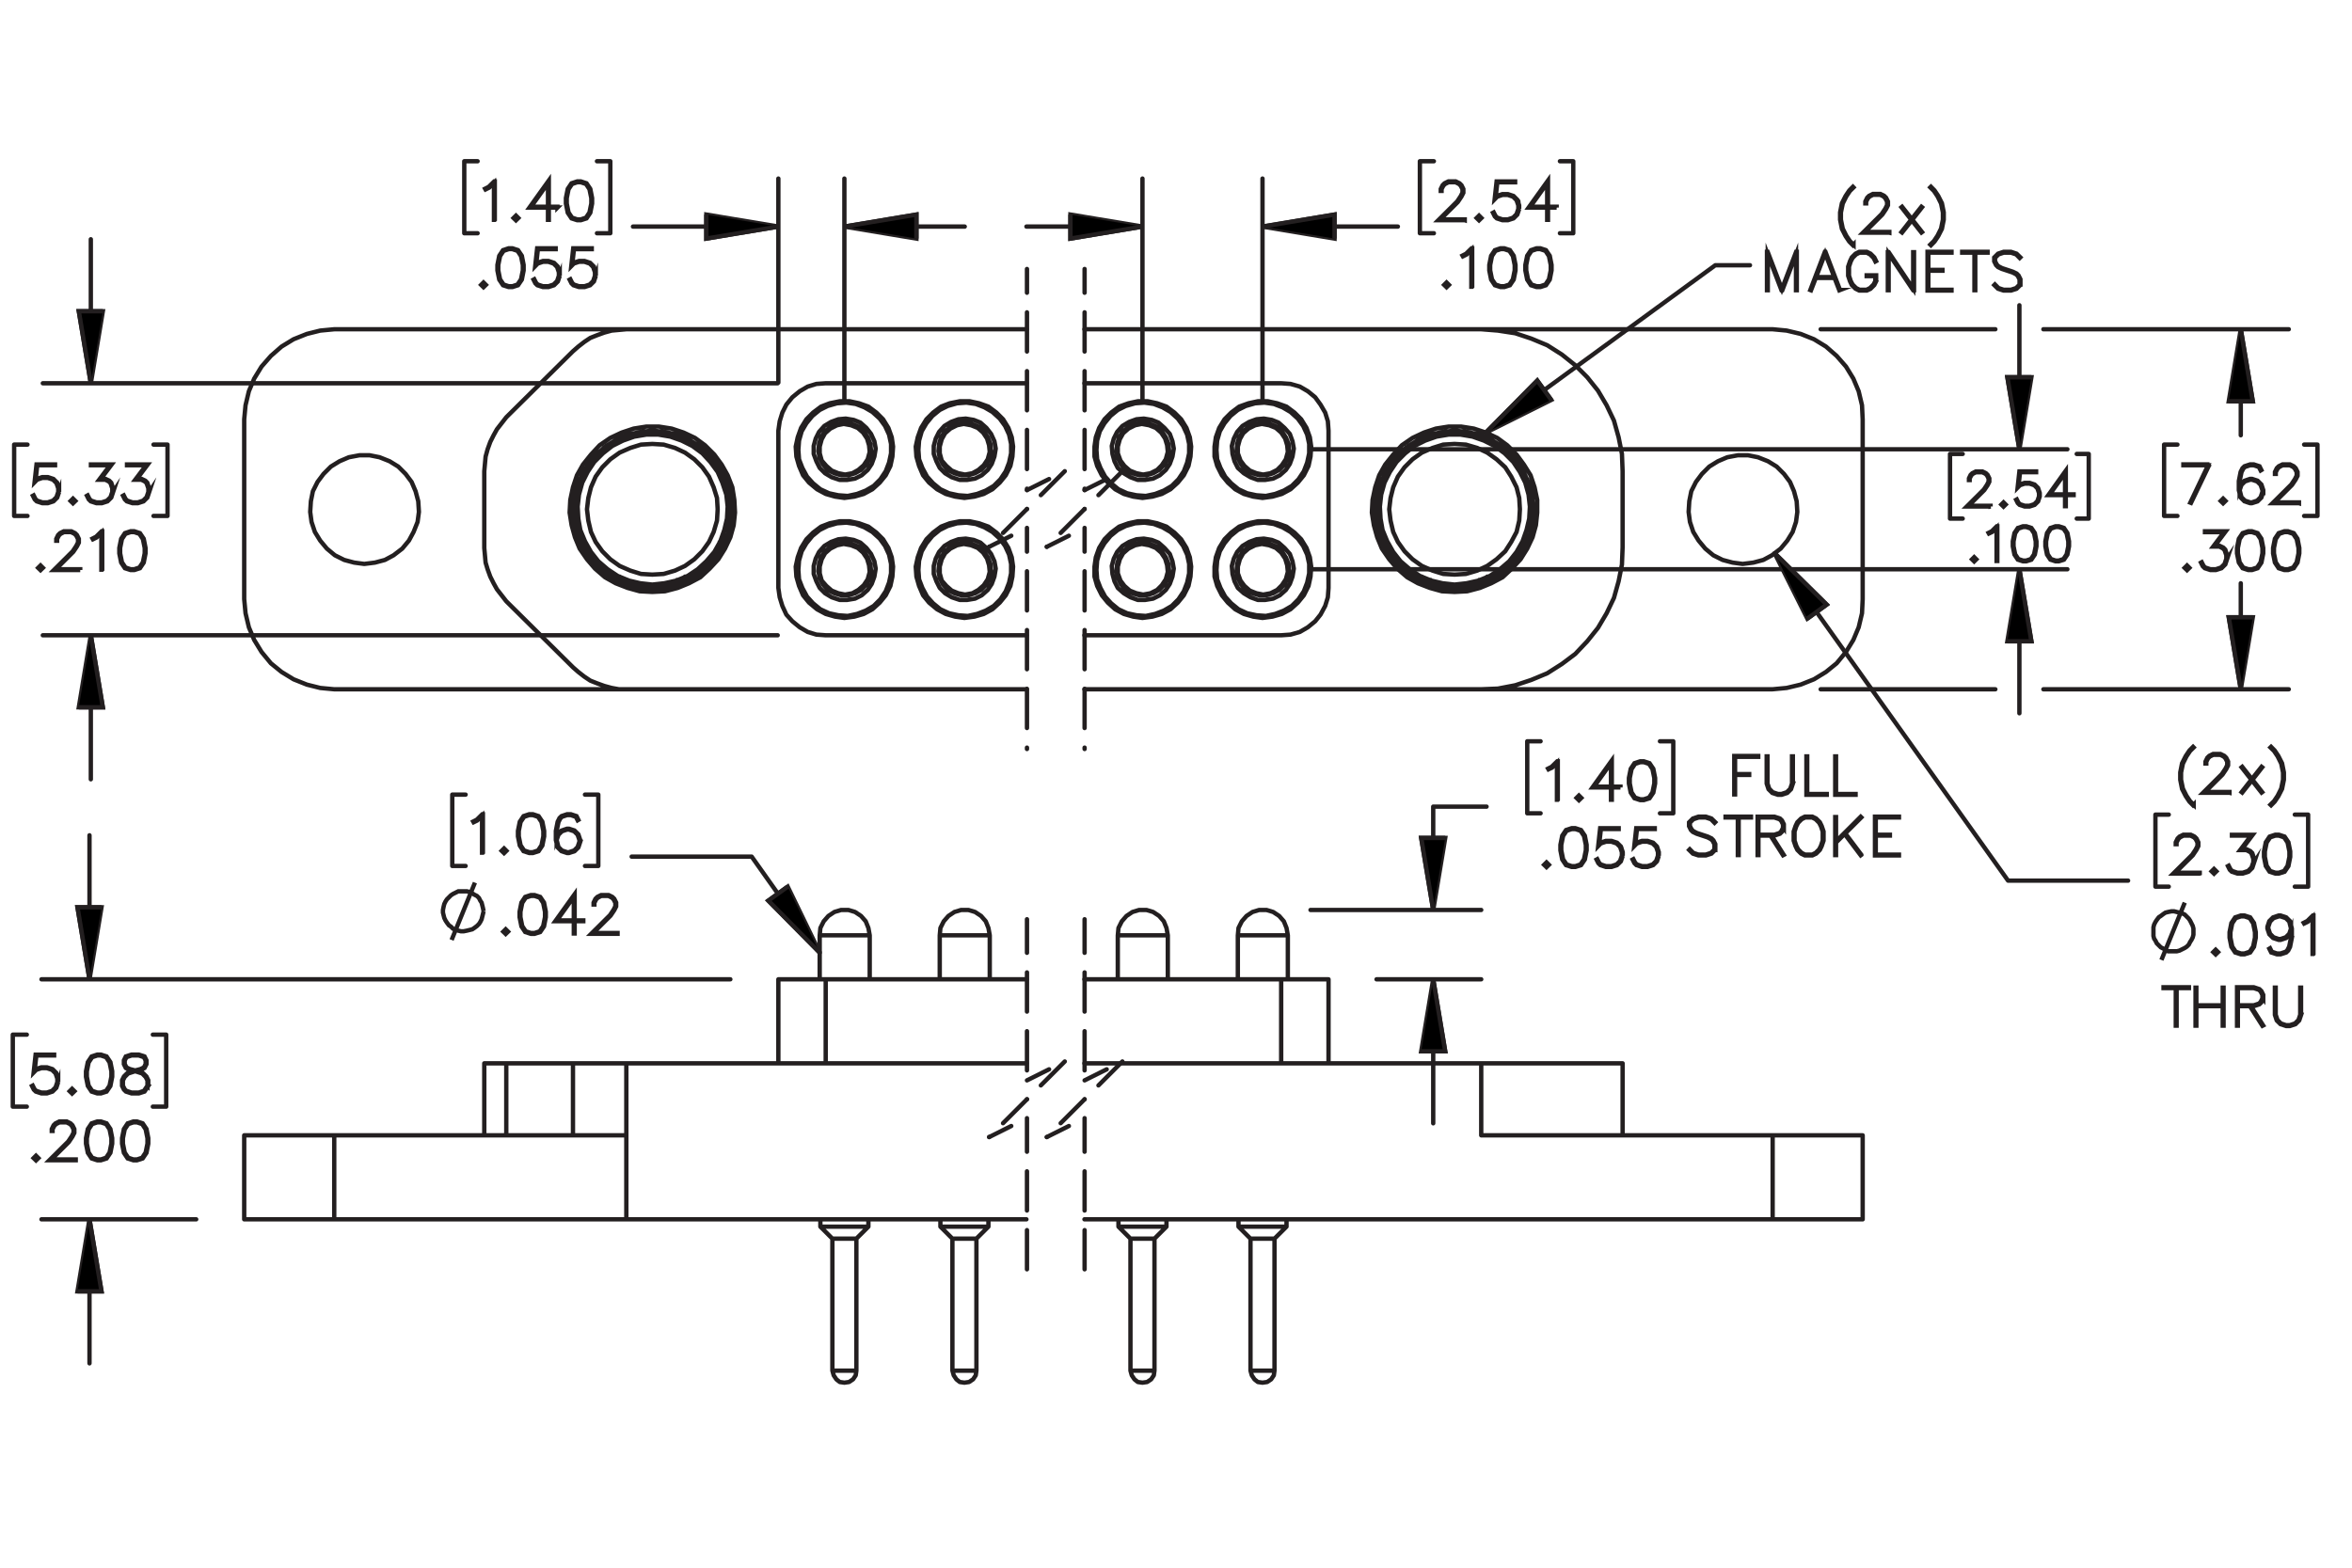 <?xml version="1.0" encoding="UTF-8"?><svg id="Layer_1" xmlns="http://www.w3.org/2000/svg" viewBox="0 0 216 144"><defs><style>.cls-1,.cls-2,.cls-3,.cls-4,.cls-5,.cls-6,.cls-7,.cls-8{stroke:#231f20;}.cls-1,.cls-2,.cls-3,.cls-4,.cls-5,.cls-6,.cls-8{stroke-width:.4px;}.cls-1,.cls-3,.cls-4,.cls-5,.cls-6,.cls-8{fill:none;}.cls-1,.cls-3,.cls-4,.cls-6,.cls-8{stroke-linecap:round;stroke-linejoin:round;}.cls-2,.cls-5,.cls-7{stroke-miterlimit:10;}.cls-3{stroke-dashoffset:1.417px;}.cls-3,.cls-4,.cls-6,.cls-8{stroke-dasharray:3.6 1.8;}.cls-4{stroke-dashoffset:.517px;}.cls-6{stroke-dashoffset:1.331px;}.cls-7{stroke-width:.4px;}.cls-8{stroke-dashoffset:.491px;}</style></defs><path class="cls-7" d="M45.44,20.192h-.077v-3.4l-.436.442-.339.165-.037-.065.328-.167.508-.503h.054v3.527Z"/><path class="cls-7" d="M47.602,20.025l-.218.213-.219-.213.219-.218.218.218ZM47.497,20.025l-.114-.113-.114.113.114.114.114-.114Z"/><path class="cls-7" d="M51.196,19.065h-.794v1.127h-.077v-1.127h-1.703l1.779-2.482v2.406h.794v.077ZM50.326,18.989v-2.167l-1.551,2.167h1.551Z"/><path class="cls-7" d="M54.378,18.702l-.165.839-.348.517-.518.167h-.344l-.518-.167-.346-.517-.168-.839v-.51l.168-.839.346-.517.518-.171h.344l.518.171.348.517.165.839v.51ZM54.304,18.69v-.487l-.168-.823-.318-.479-.481-.16h-.323l-.48.16-.321.479-.165.823v.487l.165.823.321.48.48.16h.323l.481-.16.318-.48.168-.823Z"/><path class="cls-7" d="M44.623,26.167l-.219.213-.218-.213.218-.218.219.218ZM44.518,26.167l-.114-.113-.114.113.114.114.114-.114Z"/><path class="cls-7" d="M48.089,24.844l-.165.839-.349.517-.518.167h-.344l-.518-.167-.346-.517-.168-.839v-.51l.168-.839.346-.517.518-.171h.344l.518.171.349.517.165.839v.51ZM48.015,24.832v-.487l-.167-.823-.318-.479-.481-.16h-.323l-.481.16-.32.479-.165.823v.487l.165.823.32.48.481.16h.323l.481-.16.318-.48.167-.823Z"/><path class="cls-7" d="M51.402,25.342l-.17.512-.348.346-.514.167h-.509l-.514-.167-.181-.176-.168-.336.067-.037.165.327.153.158.486.16h.49l.485-.16.318-.32.163-.484v-.322l-.163-.484-.318-.317-.485-.163h-.49l-.486.163-.232.238.179-1.638h1.701v.076h-1.633l-.151,1.352.1-.095.514-.169h.509l.514.169.348.348.17.512v.343Z"/><path class="cls-7" d="M54.716,25.342l-.17.512-.348.346-.514.167h-.509l-.514-.167-.181-.176-.168-.336.067-.037.165.327.153.158.486.16h.49l.485-.16.318-.32.163-.484v-.322l-.163-.484-.318-.317-.485-.163h-.49l-.486.163-.232.238.179-1.638h1.701v.076h-1.633l-.151,1.352.1-.095.514-.169h.509l.514.169.348.348.17.512v.343Z"/><path class="cls-7" d="M134.515,20.224h-2.421l1.726-1.717.328-.494.162-.324v-.313l-.162-.317-.156-.158-.32-.16h-.645l-.318.16-.158.158-.163.317v.158h-.074v-.176l.17-.348.177-.174.349-.171h.685l.346.171.177.174.172.348v.352l-.172.341-.337.503-1.605,1.599h2.242v.072Z"/><path class="cls-7" d="M136.048,20.025l-.218.213-.219-.213.219-.218.218.218ZM135.943,20.025l-.113-.113-.114.113.114.114.113-.114Z"/><path class="cls-7" d="M139.515,19.2l-.17.512-.349.346-.514.167h-.509l-.513-.167-.182-.176-.167-.336.067-.037.165.327.153.158.485.16h.49l.485-.16.318-.32.163-.484v-.322l-.163-.484-.318-.317-.485-.163h-.49l-.485.163-.232.238.179-1.638h1.701v.076h-1.634l-.151,1.352.101-.095.513-.169h.509l.514.169.349.348.17.512v.343Z"/><path class="cls-7" d="M142.958,19.065h-.795v1.127h-.076v-1.127h-1.703l1.779-2.482v2.406h.795v.077ZM142.087,18.989v-2.167l-1.552,2.167h1.552Z"/><path class="cls-7" d="M133.066,26.167l-.219.213-.218-.213.218-.218.219.218ZM132.962,26.167l-.114-.113-.113.113.113.114.114-.114Z"/><path class="cls-7" d="M135.2,26.334h-.077v-3.4l-.436.442-.339.165-.037-.065.327-.167.509-.503h.054v3.527Z"/><path class="cls-7" d="M139.18,24.844l-.165.839-.349.517-.518.167h-.344l-.519-.167-.346-.517-.167-.839v-.51l.167-.839.346-.517.519-.171h.344l.518.171.349.517.165.839v.51ZM139.105,24.832v-.487l-.167-.823-.318-.479-.48-.16h-.322l-.481.16-.32.479-.165.823v.487l.165.823.32.48.481.16h.322l.48-.16.318-.48.167-.823Z"/><path class="cls-7" d="M142.491,24.844l-.165.839-.349.517-.518.167h-.344l-.519-.167-.346-.517-.167-.839v-.51l.167-.839.346-.517.519-.171h.344l.518.171.349.517.165.839v.51ZM142.416,24.832v-.487l-.167-.823-.318-.479-.48-.16h-.322l-.481.16-.32.479-.165.823v.487l.165.823.32.48.481.16h.322l.48-.16.318-.48.167-.823Z"/><path class="cls-7" d="M182.81,46.524h-2.186l1.559-1.551.296-.446.146-.293v-.283l-.146-.287-.141-.142-.29-.144h-.583l-.287.144-.143.142-.147.287v.143h-.066v-.159l.152-.314.16-.157.315-.155h.619l.312.155.159.157.155.314v.318l-.155.308-.305.454-1.449,1.444h2.024v.065Z"/><path class="cls-7" d="M184.194,46.344l-.197.193-.197-.193.197-.197.197.197ZM184.1,46.344l-.102-.102-.103.102.103.102.102-.102Z"/><path class="cls-7" d="M187.323,45.599l-.152.463-.315.311-.463.151h-.46l-.464-.151-.163-.159-.151-.304.06-.034.149.295.139.142.439.144h.442l.439-.144.287-.289.147-.438v-.291l-.147-.438-.287-.287-.439-.147h-.442l-.439.147-.21.215.161-1.48h1.536v.069h-1.475l-.137,1.22.09-.086.464-.153h.46l.463.153.315.314.152.463v.31Z"/><path class="cls-7" d="M190.434,45.478h-.718v1.017h-.069v-1.017h-1.537l1.606-2.242v2.173h.718v.069ZM189.647,45.409v-1.957l-1.401,1.957h1.401Z"/><path class="cls-7" d="M181.499,51.377l-.197.193-.197-.193.197-.197.197.197ZM181.404,51.377l-.102-.102-.103.102.103.102.102-.102Z"/><path class="cls-7" d="M183.427,51.528h-.069v-3.071l-.395.4-.307.148-.033-.059.296-.15.459-.455h.049v3.186Z"/><path class="cls-7" d="M187.022,50.182l-.149.758-.315.467-.468.151h-.31l-.468-.151-.312-.467-.151-.758v-.46l.151-.758.312-.467.468-.155h.31l.468.155.315.467.149.758v.46ZM186.954,50.171v-.44l-.151-.743-.287-.433-.435-.144h-.291l-.435.144-.29.433-.148.743v.44l.148.743.29.433.435.144h.291l.435-.144.287-.433.151-.743Z"/><path class="cls-7" d="M190.013,50.182l-.149.758-.315.467-.468.151h-.31l-.468-.151-.312-.467-.151-.758v-.46l.151-.758.312-.467.468-.155h.31l.468.155.315.467.149.758v.46ZM189.945,50.171v-.44l-.151-.743-.287-.433-.435-.144h-.291l-.435.144-.29.433-.148.743v.44l.148.743.29.433.435.144h.291l.435-.144.287-.433.151-.743Z"/><path class="cls-7" d="M5.426,45.193l-.17.512-.348.346-.514.167h-.509l-.514-.167-.181-.176-.168-.336.067-.037.165.327.153.158.486.16h.49l.485-.16.318-.32.163-.484v-.322l-.163-.484-.318-.317-.485-.163h-.49l-.486.163-.232.238.179-1.638h1.701v.076h-1.633l-.151,1.352.1-.095.514-.169h.509l.514.169.348.348.17.512v.343Z"/><path class="cls-7" d="M6.922,46.018l-.219.213-.218-.213.218-.218.219.218ZM6.817,46.018l-.114-.113-.114.113.114.114.114-.114Z"/><path class="cls-7" d="M10.389,45.193l-.17.512-.348.346-.514.167h-.509l-.514-.167-.181-.176-.168-.336.067-.037.165.327.153.158.486.16h.49l.485-.16.318-.32.163-.484v-.322l-.163-.484-.158-.151-.318-.162h-.567l.999-1.328h-1.754v-.076h1.908l-.999,1.328h.432l.349.172.176.181.17.512v.343Z"/><path class="cls-7" d="M13.702,45.193l-.17.512-.348.346-.514.167h-.509l-.514-.167-.181-.176-.168-.336.067-.037.165.327.153.158.486.16h.49l.485-.16.318-.32.163-.484v-.322l-.163-.484-.158-.151-.318-.162h-.567l.999-1.328h-1.754v-.076h1.908l-.999,1.328h.432l.349.172.176.181.17.512v.343Z"/><path class="cls-7" d="M3.94,52.16l-.218.213-.219-.213.219-.218.218.218ZM3.836,52.16l-.114-.113-.114.113.114.114.114-.114Z"/><path class="cls-7" d="M7.368,52.359h-2.42l1.726-1.717.327-.494.163-.324v-.313l-.163-.317-.155-.158-.321-.16h-.645l-.318.16-.158.158-.163.317v.158h-.074v-.176l.169-.348.177-.174.348-.171h.685l.346.171.176.174.172.348v.352l-.172.341-.336.503-1.605,1.599h2.241v.072Z"/><path class="cls-7" d="M9.387,52.327h-.077v-3.4l-.436.442-.339.165-.037-.065.328-.167.508-.503h.054v3.527Z"/><path class="cls-7" d="M13.365,50.837l-.165.839-.348.517-.518.167h-.344l-.518-.167-.346-.517-.168-.839v-.51l.168-.839.346-.517.518-.171h.344l.518.171.348.517.165.839v.51ZM13.29,50.825v-.487l-.168-.823-.318-.479-.481-.16h-.323l-.48.16-.321.479-.165.823v.487l.165.823.321.48.48.16h.323l.481-.16.318-.48.168-.823Z"/><path class="cls-7" d="M202.911,42.658l-1.696,3.537-.065-.025,1.636-3.435h-2.271v-.076h2.396Z"/><path class="cls-7" d="M204.382,46.018l-.218.213-.219-.213.219-.218.218.218ZM204.277,46.018l-.113-.113-.114.113.114.114.113-.114Z"/><path class="cls-7" d="M207.849,45.193l-.17.512-.349.346-.514.167h-.176l-.514-.167-.349-.346-.17-.679v-.841l.165-.839.172-.343.182-.174.514-.171h.344l.522.171.172.345-.067.04-.162-.32-.477-.16h-.323l-.485.16-.151.158-.162.322-.168.823v.594l.096-.285.349-.348.514-.172h.176l.514.172.349.348.17.512v.176ZM207.774,45.182v-.155l-.163-.484-.318-.318-.485-.162h-.158l-.485.162-.318.318-.163.479.163.644.318.32.485.16h.158l.485-.16.318-.32.163-.484Z"/><path class="cls-7" d="M211.125,46.217h-2.421l1.726-1.717.328-.494.162-.324v-.313l-.162-.317-.156-.158-.32-.16h-.645l-.318.16-.158.158-.163.317v.158h-.074v-.176l.17-.348.177-.174.349-.171h.685l.346.171.177.174.172.348v.352l-.172.341-.337.503-1.605,1.599h2.242v.072Z"/><path class="cls-7" d="M201.068,52.16l-.218.213-.219-.213.219-.218.218.218ZM200.964,52.16l-.113-.113-.114.113.114.114.113-.114Z"/><path class="cls-7" d="M204.535,51.335l-.17.512-.349.346-.514.167h-.509l-.513-.167-.182-.176-.167-.336.067-.037.165.327.153.158.485.16h.49l.485-.16.318-.32.163-.484v-.322l-.163-.484-.158-.151-.318-.162h-.566l.999-1.328h-1.754v-.076h1.907l-.999,1.328h.432l.349.172.177.181.17.512v.343Z"/><path class="cls-7" d="M207.849,50.837l-.165.839-.349.517-.519.167h-.344l-.518-.167-.347-.517-.167-.839v-.51l.167-.839.347-.517.518-.171h.344l.519.171.349.517.165.839v.51ZM207.774,50.825v-.487l-.168-.823-.318-.479-.48-.16h-.323l-.48.16-.321.479-.165.823v.487l.165.823.321.48.48.16h.323l.48-.16.318-.48.168-.823Z"/><path class="cls-7" d="M211.162,50.837l-.165.839-.349.517-.519.167h-.344l-.518-.167-.347-.517-.167-.839v-.51l.167-.839.347-.517.518-.171h.344l.519.171.349.517.165.839v.51ZM211.088,50.825v-.487l-.168-.823-.318-.479-.48-.16h-.323l-.48.16-.321.479-.165.823v.487l.165.823.321.48.48.16h.323l.48-.16.318-.48.168-.823Z"/><path class="cls-7" d="M170.221,22.47l-.056.058-.334-.338-.337-.503-.34-.665-.165-.839v-.675l.165-.839.34-.67.337-.503.334-.338.056.058-.332.327-.33.494-.327.661-.168.82v.656l.168.82.327.656.33.494.332.327Z"/><path class="cls-7" d="M173.507,21.373h-2.421l1.726-1.717.328-.494.162-.324v-.313l-.162-.317-.156-.158-.32-.16h-.645l-.318.16-.158.158-.163.317v.158h-.074v-.176l.17-.348.177-.174.349-.171h.685l.347.171.177.174.172.348v.352l-.172.341-.337.503-1.605,1.599h2.242v.072Z"/><path class="cls-7" d="M176.515,21.315l-.058.044-.886-1.122-.89,1.122-.056-.044.894-1.138-.894-1.14.056-.046.885,1.124.891-1.124.058.046-.894,1.14.894,1.138Z"/><path class="cls-7" d="M178.507,20.182l-.168.839-.339.665-.337.503-.332.338-.059-.058.333-.327.33-.494.327-.656.167-.82v-.656l-.167-.82-.327-.661-.33-.494-.333-.327.059-.058.332.338.337.503.339.67.168.839v.675Z"/><path class="cls-7" d="M165.011,26.657h-.074v-3.287l-1.254,3.287h-.079l-1.256-3.287v3.287h-.074v-3.527h.062l1.307,3.423,1.306-3.423h.062v3.527Z"/><path class="cls-7" d="M168.982,26.641l-.065.025-.439-1.136h-1.721l-.439,1.136-.065-.025,1.339-3.511h.052l1.337,3.511ZM168.451,25.454l-.832-2.183-.833,2.183h1.665Z"/><path class="cls-7" d="M172.301,25.834l-.172.348-.342.341-.348.167h-.685l-.346-.167-.344-.341-.164-.343-.172-.507v-.839l.172-.508.164-.343.344-.341.346-.171h.685l.348.171.342.341.167.338-.067.037-.165-.327-.325-.324-.317-.16h-.645l-.32.16-.323.324-.167.322-.16.489v.82l.16.489.167.322.323.325.32.16h.645l.317-.16.325-.325.16-.317v-.45h-.794v-.077h.871v.545Z"/><path class="cls-7" d="M175.778,26.657h-.081l-2.25-3.365v3.365h-.074v-3.49h.081l2.247,3.365v-3.365h.077v3.49Z"/><path class="cls-7" d="M179.22,26.689h-2.201v-3.56h2.201v.076h-2.127v1.585h1.295v.077h-1.295v1.75h2.127v.072Z"/><path class="cls-7" d="M182.532,23.206h-1.129v3.451h-.076v-3.451h-1.126v-.076h2.331v.076Z"/><path class="cls-7" d="M185.548,26.173l-.353.35-.513.167h-.676l-.513-.167-.342-.336.056-.058.325.329.485.16h.654l.485-.16.314-.315v-.473l-.16-.32-.157-.155-.323-.167-.998-.332-.344-.167-.177-.176-.169-.345v-.357l.351-.35.513-.171h.676l.513.171.344.336-.058.058-.323-.329-.485-.16h-.654l-.485.16-.315.315v.309l.162.317.158.155.322.167.999.331.344.167.174.176.172.345v.524Z"/><path class="cls-7" d="M201.459,73.914l-.056.057-.334-.338-.337-.503-.34-.665-.165-.839v-.675l.165-.839.34-.67.337-.503.334-.338.056.058-.332.327-.33.494-.327.661-.168.82v.656l.168.82.327.656.33.493.332.328Z"/><path class="cls-7" d="M204.745,72.817h-2.421l1.726-1.717.328-.494.162-.324v-.313l-.162-.317-.156-.158-.32-.16h-.645l-.318.16-.158.158-.163.317v.158h-.074v-.176l.17-.348.177-.174.349-.171h.685l.347.171.177.174.172.348v.352l-.172.341-.337.503-1.605,1.599h2.242v.072Z"/><path class="cls-7" d="M207.753,72.759l-.058.044-.886-1.122-.89,1.122-.056-.044.894-1.138-.894-1.14.056-.046.885,1.124.891-1.124.058.046-.894,1.14.894,1.138Z"/><path class="cls-7" d="M209.745,71.626l-.168.839-.339.665-.337.503-.332.338-.059-.057.333-.328.33-.493.327-.656.167-.82v-.656l-.167-.82-.327-.661-.33-.494-.333-.327.059-.058.332.338.337.503.339.67.168.839v.675Z"/><path class="cls-7" d="M202.013,80.236h-2.421l1.726-1.717.328-.494.162-.324v-.314l-.162-.317-.156-.157-.32-.16h-.645l-.318.16-.158.157-.163.317v.158h-.074v-.177l.17-.348.177-.174.349-.171h.685l.346.171.177.174.172.348v.352l-.172.341-.337.503-1.605,1.6h2.242v.071Z"/><path class="cls-7" d="M203.546,80.037l-.218.213-.219-.213.219-.218.218.218ZM203.441,80.037l-.113-.113-.114.113.114.113.113-.113Z"/><path class="cls-7" d="M207.013,79.212l-.17.513-.349.345-.514.167h-.509l-.513-.167-.182-.176-.167-.336.067-.037.165.327.153.157.485.16h.49l.485-.16.318-.32.163-.484v-.322l-.163-.484-.158-.15-.318-.162h-.566l.999-1.328h-1.754v-.076h1.907l-.999,1.328h.432l.349.171.177.181.17.513v.343Z"/><path class="cls-7" d="M210.326,78.714l-.165.839-.349.517-.519.167h-.344l-.518-.167-.347-.517-.167-.839v-.51l.167-.839.347-.518.518-.171h.344l.519.171.349.518.165.839v.51ZM210.252,78.702v-.486l-.168-.823-.318-.479-.48-.16h-.323l-.48.16-.321.479-.165.823v.486l.165.823.321.479.48.16h.323l.48-.16.318-.479.168-.823Z"/><path class="cls-5" d="M198.498,88.178l2.143-5.267M201.438,85.545v-.245l-.061-.245-.122-.245-.122-.245-.122-.184-.184-.184-.184-.184-.245-.122-.245-.061-.245-.061-.245-.061h-.245l-.306.061-.245.061-.184.122-.245.184-.184.122-.184.245-.122.184-.122.245-.061.245v.796l.061.245.122.184.122.245.184.184.184.184.245.122.184.122.245.122h.796l.245-.061.245-.122.245-.122.184-.122.184-.184.122-.245.122-.184.122-.245.061-.245v-.306"/><path class="cls-7" d="M203.699,87.456l-.219.213-.218-.213.218-.218.219.218ZM203.595,87.456l-.114-.113-.113.113.113.113.114-.113Z"/><path class="cls-7" d="M207.164,86.133l-.165.839-.349.517-.518.167h-.344l-.519-.167-.346-.517-.167-.839v-.51l.167-.839.346-.518.519-.171h.344l.518.171.349.518.165.839v.51ZM207.089,86.121v-.486l-.167-.823-.318-.479-.48-.16h-.322l-.481.16-.32.479-.165.823v.486l.165.823.32.479.481.16h.322l.48-.16.318-.479.167-.823Z"/><path class="cls-7" d="M210.477,86.133l-.165.839-.172.341-.182.176-.513.167h-.344l-.522-.167-.172-.345.067-.04.162.32.477.16h.322l.485-.16.151-.157.162-.322.167-.823v-.593l-.095.284-.349.348-.513.172h-.177l-.514-.172-.348-.348-.17-.512v-.176l.17-.513.348-.346.514-.171h.177l.513.171.349.346.17.679v.842ZM210.401,85.296l-.162-.644-.318-.319-.485-.16h-.158l-.485.16-.317.319-.163.482v.157l.163.484.317.318.485.162h.158l.485-.162.318-.318.162-.479Z"/><path class="cls-7" d="M212.457,87.623h-.077v-3.4l-.436.443-.339.164-.037-.065.327-.167.509-.503h.054v3.527Z"/><path class="cls-7" d="M201.022,90.76h-1.129v3.451h-.076v-3.451h-1.126v-.076h2.331v.076Z"/><path class="cls-7" d="M204.204,94.211h-.076v-1.789h-2.422v1.789h-.074v-3.49h.074v1.624h2.422v-1.624h.076v3.49Z"/><path class="cls-7" d="M207.848,91.728l-.172.346-.181.176-.514.172h-.265l1.126,1.769-.067.034-1.149-1.803h-1.109v1.789h-.074v-3.527h1.539l.514.171.181.174.172.348v.352ZM207.772,91.708v-.314l-.16-.317-.153-.157-.485-.16h-1.456v1.585h1.456l.485-.162.153-.155.16-.319Z"/><path class="cls-7" d="M211.326,93.219l-.172.513-.346.345-.514.167h-.344l-.513-.167-.349-.345-.169-.513v-2.498h.074v2.486l.162.484.318.32.485.16h.322l.485-.16.321-.32.16-.484v-2.486h.076v2.498Z"/><path class="cls-7" d="M5.342,99.408l-.17.513-.348.345-.514.167h-.509l-.514-.167-.181-.176-.168-.336.067-.037.165.327.153.157.486.16h.49l.485-.16.318-.32.163-.484v-.322l-.163-.484-.318-.317-.485-.162h-.49l-.486.162-.232.239.179-1.639h1.701v.076h-1.633l-.151,1.352.1-.096.514-.169h.509l.514.169.348.348.17.513v.343Z"/><path class="cls-7" d="M6.838,100.233l-.219.213-.218-.213.218-.218.219.218ZM6.733,100.233l-.114-.113-.114.113.114.113.114-.113Z"/><path class="cls-7" d="M10.305,98.91l-.165.839-.349.517-.518.167h-.344l-.518-.167-.346-.517-.168-.839v-.51l.168-.839.346-.518.518-.171h.344l.518.171.349.518.165.839v.51ZM10.23,98.898v-.486l-.167-.823-.318-.479-.481-.16h-.323l-.481.16-.32.479-.165.823v.486l.165.823.32.479.481.16h.323l.481-.16.318-.479.167-.823Z"/><path class="cls-7" d="M13.618,99.744l-.346.521-.518.167h-.676l-.514-.167-.181-.176-.172-.346v-.517l.172-.348.346-.341.53-.176-.358-.086-.349-.176-.174-.351v-.352l.174-.355.525-.171h.676l.522.171.177.355v.352l-.177.351-.349.176-.355.086.019.005.509.171.348.341.17.348v.517ZM13.543,99.726v-.479l-.163-.317-.318-.324-.49-.16-.158-.044-.156.044-.49.16-.321.324-.16.317v.479l.16.318.153.157.486.16h.655l.481-.16.32-.476ZM13.377,97.732v-.315l-.158-.309-.476-.16h-.655l-.477.16-.158.309v.315l.158.314.318.155.486.125.485-.125.318-.155.158-.314Z"/><path class="cls-7" d="M3.525,106.376l-.219.213-.218-.213.218-.218.219.218ZM3.42,106.376l-.114-.113-.114.113.114.113.114-.113Z"/><path class="cls-7" d="M6.955,106.575h-2.421l1.727-1.717.328-.494.163-.324v-.314l-.163-.317-.156-.157-.321-.16h-.646l-.318.16-.158.157-.163.317v.158h-.074v-.177l.169-.348.177-.174.348-.171h.685l.346.171.177.174.172.348v.352l-.172.341-.337.503-1.605,1.6h2.242v.071Z"/><path class="cls-7" d="M10.305,105.053l-.165.839-.349.517-.518.167h-.344l-.518-.167-.346-.517-.168-.839v-.51l.168-.839.346-.518.518-.171h.344l.518.171.349.518.165.839v.51ZM10.23,105.041v-.486l-.167-.823-.318-.479-.481-.16h-.323l-.481.16-.32.479-.165.823v.486l.165.823.32.479.481.16h.323l.481-.16.318-.479.167-.823Z"/><path class="cls-7" d="M13.618,105.053l-.165.839-.349.517-.518.167h-.344l-.518-.167-.346-.517-.168-.839v-.51l.168-.839.346-.518.518-.171h.344l.518.171.349.518.165.839v.51ZM13.543,105.041v-.486l-.167-.823-.318-.479-.481-.16h-.323l-.481.16-.32.479-.165.823v.486l.165.823.32.479.481.16h.323l.481-.16.318-.479.167-.823Z"/><path class="cls-7" d="M143.061,73.459h-.077v-3.4l-.436.442-.339.165-.037-.065.327-.167.509-.503h.054v3.527Z"/><path class="cls-7" d="M145.224,73.292l-.219.214-.218-.214.218-.218.219.218ZM145.119,73.292l-.114-.113-.113.113.113.114.114-.114Z"/><path class="cls-7" d="M148.819,72.332h-.795v1.127h-.076v-1.127h-1.702l1.778-2.482v2.406h.795v.077ZM147.948,72.256v-2.167l-1.552,2.167h1.552Z"/><path class="cls-7" d="M152.001,71.969l-.165.839-.349.517-.518.167h-.344l-.519-.167-.346-.517-.167-.839v-.51l.167-.839.346-.517.519-.171h.344l.518.171.349.517.165.839v.51ZM151.926,71.957v-.487l-.167-.823-.318-.479-.48-.16h-.322l-.481.16-.32.479-.165.823v.487l.165.823.32.48.481.16h.322l.48-.16.318-.48.167-.823Z"/><path class="cls-7" d="M142.245,79.435l-.218.213-.219-.213.219-.218.218.218ZM142.141,79.435l-.113-.113-.114.113.114.113.113-.113Z"/><path class="cls-7" d="M145.712,78.111l-.165.839-.349.517-.519.167h-.344l-.518-.167-.347-.517-.167-.839v-.51l.167-.839.347-.518.518-.171h.344l.519.171.349.518.165.839v.51ZM145.638,78.1v-.486l-.168-.823-.318-.479-.48-.16h-.323l-.48.16-.321.479-.165.823v.486l.165.823.321.479.48.16h.323l.48-.16.318-.479.168-.823Z"/><path class="cls-7" d="M149.025,78.609l-.17.513-.349.345-.514.167h-.509l-.513-.167-.182-.176-.167-.336.067-.037.165.327.153.157.485.16h.49l.485-.16.318-.32.163-.484v-.322l-.163-.484-.318-.317-.485-.162h-.49l-.485.162-.232.239.179-1.639h1.701v.076h-1.634l-.151,1.352.101-.096.513-.169h.509l.514.169.349.348.17.513v.343Z"/><path class="cls-7" d="M152.339,78.609l-.17.513-.349.345-.514.167h-.509l-.513-.167-.182-.176-.167-.336.067-.037.165.327.153.157.485.16h.49l.485-.16.318-.32.163-.484v-.322l-.163-.484-.318-.317-.485-.162h-.49l-.485.162-.232.239.179-1.639h1.701v.076h-1.634l-.151,1.352.101-.096.513-.169h.509l.514.169.349.348.17.513v.343Z"/><path class="cls-7" d="M44.347,78.32h-.077v-3.4l-.436.443-.339.164-.037-.065.328-.167.508-.503h.054v3.527Z"/><path class="cls-7" d="M46.509,78.153l-.218.213-.219-.213.219-.218.218.218ZM46.404,78.153l-.114-.113-.114.113.114.113.114-.113Z"/><path class="cls-7" d="M49.974,76.83l-.165.839-.348.517-.518.167h-.344l-.518-.167-.346-.517-.168-.839v-.51l.168-.839.346-.517.518-.172h.344l.518.172.348.517.165.839v.51ZM49.899,76.818v-.486l-.168-.823-.318-.479-.481-.16h-.323l-.48.16-.321.479-.165.823v.486l.165.823.321.479.48.16h.323l.481-.16.318-.479.168-.823Z"/><path class="cls-7" d="M53.286,77.328l-.169.513-.349.345-.513.167h-.176l-.513-.167-.349-.345-.169-.68v-.841l.165-.839.172-.343.181-.174.513-.172h.344l.522.172.172.345-.067.039-.163-.319-.476-.16h-.323l-.485.16-.151.158-.163.321-.168.823v.593l.095-.285.349-.348.513-.171h.176l.513.171.349.348.169.513v.176ZM53.211,77.316v-.155l-.163-.484-.318-.317-.485-.162h-.158l-.485.162-.318.317-.163.48.163.644.318.32.485.16h.158l.485-.16.318-.32.163-.484Z"/><path class="cls-5" d="M41.473,86.341l2.143-5.267M44.413,83.708l-.061-.306-.061-.245-.061-.245-.122-.184-.122-.245-.184-.184-.245-.122-.184-.122-.245-.122-.245-.061h-.796l-.245.122-.245.122-.184.122-.184.184-.184.184-.122.184-.122.245-.061.245-.061.306v.245l.061.245.061.245.122.245.122.184.184.245.184.122.184.184.245.122.245.061.245.061h.245l.306-.061.245-.061.245-.061.184-.122.245-.184.184-.184.122-.184.122-.245.061-.245.061-.245.061-.245"/><path class="cls-7" d="M46.659,85.577l-.219.213-.218-.213.218-.218.219.218ZM46.554,85.577l-.114-.113-.114.113.114.113.114-.113Z"/><path class="cls-7" d="M50.126,84.254l-.165.839-.349.517-.518.167h-.344l-.518-.167-.346-.517-.168-.839v-.51l.168-.839.346-.518.518-.171h.344l.518.171.349.518.165.839v.51ZM50.051,84.242v-.486l-.167-.823-.318-.479-.481-.16h-.323l-.481.16-.32.479-.165.823v.486l.165.823.32.479.481.16h.323l.481-.16.318-.479.167-.823Z"/><path class="cls-7" d="M53.568,84.618h-.794v1.126h-.077v-1.126h-1.703l1.78-2.482v2.405h.794v.077ZM52.697,84.541v-2.167l-1.552,2.167h1.552Z"/><path class="cls-7" d="M56.715,85.776h-2.421l1.727-1.717.328-.494.163-.324v-.314l-.163-.317-.156-.157-.321-.16h-.646l-.318.16-.158.157-.163.317v.158h-.074v-.177l.169-.348.177-.174.348-.171h.685l.346.171.177.174.172.348v.352l-.172.341-.337.503-1.605,1.6h2.242v.071Z"/><path class="cls-5" d="M75.279,87.505l-4.716-4.777,1.776-1.286,2.94,6.063M162.978,50.821l4.777,4.716-1.776,1.286-3.001-6.002M136.46,39.736l4.716-4.777,1.286,1.776-6.002,3.001"/><path class="cls-5" d="M185.454,52.29l1.102,6.614h-2.205l1.102-6.614M185.454,41.267l-1.102-6.614h2.205l-1.102,6.614"/><path class="cls-5" d="M131.622,83.585l-1.102-6.614h2.205l-1.102,6.614M131.622,89.954l1.102,6.614h-2.205l1.102-6.614M8.219,89.954l-1.102-6.614h2.205l-1.102,6.614M8.219,112.001l1.102,6.614h-2.205l1.102-6.614M205.786,63.314l-1.102-6.614h2.205l-1.102,6.614M205.786,30.243l1.102,6.614h-2.205l1.102-6.614M8.341,58.353l1.102,6.614h-2.205l1.102-6.614M8.341,35.204l-1.102-6.614h2.205l-1.102,6.614M115.944,20.812l6.614-1.102v2.205l-6.614-1.102M104.92,20.812l-6.614,1.102v-2.205l6.614,1.102M77.545,20.812l6.614-1.102v2.205l-6.614-1.102M71.482,20.812l-6.614,1.102v-2.205l6.614,1.102"/><line class="cls-3" x1="94.314" y1="24.706" x2="94.314" y2="45.017"/><line class="cls-6" x1="94.314" y1="45.017" x2="97.786" y2="43.281"/><line class="cls-8" x1="97.786" y1="43.281" x2="94.314" y2="46.753"/><line class="cls-8" x1="94.314" y1="46.753" x2="90.842" y2="50.225"/><line class="cls-6" x1="90.842" y1="50.225" x2="94.314" y2="48.489"/><line class="cls-3" x1="94.314" y1="48.489" x2="94.314" y2="68.8"/><line class="cls-3" x1="99.606" y1="24.706" x2="99.606" y2="45.017"/><line class="cls-6" x1="99.606" y1="45.017" x2="103.077" y2="43.281"/><line class="cls-8" x1="103.077" y1="43.281" x2="99.606" y2="46.753"/><line class="cls-8" x1="99.606" y1="46.753" x2="96.134" y2="50.225"/><line class="cls-6" x1="96.133" y1="50.225" x2="99.605" y2="48.489"/><line class="cls-3" x1="99.606" y1="48.489" x2="99.606" y2="68.8"/><line class="cls-4" x1="94.314" y1="84.437" x2="94.314" y2="99.237"/><line class="cls-6" x1="94.314" y1="99.237" x2="97.786" y2="97.501"/><line class="cls-8" x1="97.786" y1="97.501" x2="94.314" y2="100.973"/><line class="cls-8" x1="94.314" y1="100.973" x2="90.842" y2="104.445"/><line class="cls-6" x1="90.842" y1="104.445" x2="94.314" y2="102.709"/><line class="cls-4" x1="94.314" y1="102.709" x2="94.314" y2="117.508"/><line class="cls-4" x1="99.606" y1="84.437" x2="99.606" y2="99.237"/><line class="cls-6" x1="99.606" y1="99.237" x2="103.077" y2="97.501"/><line class="cls-8" x1="103.077" y1="97.501" x2="99.606" y2="100.973"/><line class="cls-8" x1="99.606" y1="100.973" x2="96.134" y2="104.445"/><line class="cls-6" x1="96.133" y1="104.445" x2="99.605" y2="102.709"/><line class="cls-4" x1="99.606" y1="102.709" x2="99.606" y2="117.508"/><path class="cls-1" d="M69.032,78.686l6.247,8.819M58.009,78.686h11.024M54.947,79.543h-1.225M54.947,72.99v6.553M53.722,72.99h1.225M41.535,79.543h1.225M41.535,72.99v6.553M42.76,72.99h-1.225M184.413,80.89l-21.435-30.07M195.436,80.89h-11.024M211.972,81.442h-1.225M211.972,74.827v6.614M210.747,74.827h1.225M197.947,81.442h1.225M197.947,74.827v6.614M199.172,74.827h-1.225M157.527,24.364l-21.067,15.372M160.712,24.364h-3.185"/><path class="cls-1" d="M185.454,52.29v13.228M185.454,41.267v-13.228M120.353,52.29h69.51M120.353,41.267h69.51M191.823,47.636h-1.102M191.823,41.696v5.941M190.72,41.696h1.102M179.084,47.636h1.164M179.084,41.696v5.941M180.248,41.696h-1.164"/><path class="cls-1" d="M131.622,89.954v13.228M131.622,74.093v9.492M136.521,74.093h-4.899M120.353,83.585h15.678M126.416,89.954h9.615M153.669,74.705h-1.225M153.669,68.091v6.614M152.444,68.091h1.225M140.257,74.705h1.225M140.257,68.091v6.614M141.482,68.091h-1.225M8.219,89.954v-13.228M8.219,112.001v13.228M67.073,89.954H3.809M18.018,112.001H3.809M15.262,101.651h-1.225M15.262,95.037v6.614M14.037,95.037h1.225M1.176,101.651h1.286M1.176,95.037v6.614M2.462,95.037h-1.286M205.786,63.314v-9.738M205.786,30.243v9.738M187.658,63.314h22.537M167.203,63.314h16.045M187.658,30.243h22.537M167.203,30.243h16.045M212.829,47.391h-1.225M212.829,40.838v6.553M211.604,40.838h1.225M198.743,47.391h1.225M198.743,40.838v6.553M199.968,40.838h-1.225M8.341,58.353v13.228M8.341,35.204v-13.228M71.421,58.353H3.932M71.421,35.204H3.932M15.384,47.391h-1.286M15.384,40.838v6.553M14.098,40.838h1.286M1.299,47.391h1.225M1.299,40.838v6.553M2.523,40.838h-1.225M115.944,20.812h12.432M104.92,20.812h-10.656M115.944,36.857v-20.455M104.92,36.857v-20.455M144.483,21.424h-1.225M144.483,14.81v6.614M143.258,14.81h1.225M130.397,21.424h1.286M130.397,14.81v6.614M131.683,14.81h-1.286M77.545,20.812h11.054M71.482,20.812h-13.351M77.545,36.857v-20.455M71.482,35.142v-18.74M56.049,21.424h-1.225M56.049,14.81v6.614M54.824,14.81h1.225M42.637,21.424h1.225M42.637,14.81v6.614M43.862,14.81h-1.225"/><path class="cls-2" d="M75.279,87.505l-4.716-4.777,1.776-1.286M162.978,50.821l4.777,4.716-1.776,1.286M136.46,39.736l4.716-4.777,1.286,1.776"/><path class="cls-2" d="M185.454,52.29l1.102,6.614h-2.205M185.454,41.267l-1.102-6.614h2.205"/><path class="cls-2" d="M131.622,83.585l-1.102-6.614h2.205M131.622,89.954l1.102,6.614h-2.205M8.219,89.954l-1.102-6.614h2.205M8.219,112.001l1.102,6.614h-2.205M205.786,63.314l-1.102-6.614h2.205M205.786,30.243l1.102,6.614h-2.205M8.341,58.353l1.102,6.614h-2.205M8.341,35.204l-1.102-6.614h2.205M115.944,20.812l6.614-1.102v2.205M104.92,20.812l-6.614,1.102v-2.205M77.545,20.812l6.614-1.102v2.205M71.482,20.812l-6.614,1.102v-2.205"/><path class="cls-1" d="M62.173,53.27h.429M57.213,53.27h.429M60.826,53.944h-1.776M66.093,49.779l.367-.306M62.602,53.27l.306-.306M62.663,53.454l-.061-.184M65.603,51.249l-1.225,1.225M55.498,52.474l-1.286-1.225M57.151,53.454l.061-.184M56.907,52.964l.306.306M53.416,49.473l.306.306M52.742,47.697v-1.776M53.416,49.473l-.184.061M53.416,49.044v.429M53.416,44.084v.429M66.46,44.513v-.429M66.46,49.473v-.429M66.583,49.534l-.122-.061M67.073,45.921v1.776M64.378,41.083l1.225,1.286M62.908,40.593l-.306-.306M66.46,44.084l-.367-.306M66.583,44.023l-.122.061M54.212,42.369l1.286-1.286M53.416,44.084l-.184-.061M53.722,43.778l-.306.306M57.213,40.287l-.306.306M57.213,40.287l-.061-.184M57.641,40.287h-.429M62.602,40.287h-.429M62.602,40.287l.061-.184M59.05,39.613h1.776M30.695,30.243h26.824M22.427,38.511l.122-1.286.306-1.286.49-1.164.674-1.102.857-.98.98-.857,1.102-.674,1.225-.49,1.225-.306,1.286-.122M32.532,51.678l.919.122.98-.122.919-.245.796-.429.796-.612.612-.735.429-.796.367-.919.122-.919-.061-.98-.245-.919-.367-.857-.551-.735-.674-.674-.796-.49-.919-.367-.919-.184h-.919l-.98.184-.857.367-.796.49-.674.674-.551.735-.429.857-.184.919-.061.98.122.919.306.919.49.796.612.735.735.612.857.429.919.245M30.695,63.314l-1.286-.122-1.225-.306-1.225-.49-1.102-.674-.98-.796-.857-1.041-.674-1.102-.49-1.164-.306-1.286-.122-1.286M57.519,63.314h-26.824M22.427,55.046v-16.535M58.805,53.944l1.102.061,1.164-.061,1.102-.306,1.041-.429.98-.551.857-.735.735-.919.551-.919.49-1.041.245-1.102.061-1.164-.061-1.102-.245-1.102-.49-1.041-.551-.98-.735-.857-.857-.735-.98-.612-1.041-.429-1.102-.245-1.164-.122-1.102.122-1.102.245-1.041.429-.98.612-.857.735-.735.857-.612.98-.429,1.041-.245,1.102-.122,1.102.122,1.164.245,1.102.429,1.041.612.919.735.919.857.735.98.551,1.041.429,1.102.306M52.62,32.264l.49-.429.551-.429.551-.367.612-.245.674-.245.674-.184.674-.061.674-.061M58.744,54.311l1.164.061,1.164-.061,1.164-.306,1.041-.429,1.041-.551.857-.796.796-.857.612-.98.49-1.041.306-1.102.122-1.164-.061-1.164-.184-1.164-.429-1.102-.551-.98-.674-.919-.857-.857-.919-.674-1.041-.49-1.102-.367-1.164-.184h-1.164l-1.164.184-1.102.367-1.041.49-.98.674-.796.857-.735.919-.551.98-.367,1.102-.245,1.164-.061,1.164.184,1.164.306,1.102.429,1.041.674.98.735.857.919.796.98.551,1.102.429,1.102.306M57.519,30.243h0M46.495,38.327l6.124-6.063M44.474,43.288l.061-.674.061-.674.184-.674.245-.674.306-.612.306-.551.429-.551.429-.551M44.474,43.288h0M44.474,43.288v6.982M44.474,50.331h0v-.061M46.495,55.23l-.429-.551-.429-.551-.306-.551-.306-.612-.245-.674-.184-.612-.061-.674-.061-.674M52.62,61.293l-6.124-6.063M57.519,63.314h-.674l-.674-.122-.674-.184-.674-.245-.612-.245-.551-.367-.551-.429-.49-.429M57.519,63.314h0M57.519,63.314h36.745M94.264,30.243h-36.745M87.711,45.615l.857.122.919-.122.857-.245.796-.429.674-.612.551-.674.429-.857.184-.857.061-.919-.122-.857-.306-.857-.49-.796-.612-.612-.735-.551-.857-.306-.857-.184h-.919l-.919.184-.796.306-.735.551-.612.612-.49.796-.306.857-.184.857.061.919.245.857.367.857.551.674.735.612.796.429.857.245M76.688,45.615l.857.122.919-.122.857-.245.796-.429.674-.612.551-.674.429-.857.184-.857.061-.919-.122-.857-.306-.857-.49-.796-.612-.612-.735-.551-.857-.306-.857-.184h-.919l-.919.184-.796.306-.735.551-.612.612-.49.796-.306.857-.184.857.061.919.245.857.367.857.551.674.735.612.796.429.857.245M87.711,56.639l.857.122.919-.122.857-.245.796-.429.674-.612.551-.674.429-.857.184-.857.061-.919-.122-.857-.306-.857-.49-.796-.612-.612-.735-.551-.857-.306-.857-.184h-.919l-.919.184-.796.306-.735.551-.612.612-.49.796-.306.857-.184.857.061.919.245.857.367.857.551.674.735.612.796.429.857.245M76.688,56.639l.857.122.919-.122.857-.245.796-.429.674-.612.551-.674.429-.857.184-.857.061-.919-.122-.857-.306-.857-.49-.796-.612-.612-.735-.551-.857-.306-.857-.184h-.919l-.919.184-.796.306-.735.551-.612.612-.49.796-.306.857-.184.857.061.919.245.857.367.857.551.674.735.612.796.429.857.245M94.264,35.204h-18.434M75.83,35.204l-.857.061-.796.245-.735.429-.674.551-.551.674-.367.735-.245.796-.122.857M71.482,54.005v-14.453M71.482,54.005l.122.857.245.796.367.796.551.612.674.551.735.429.796.245.857.061M75.83,58.353h18.434M79.321,50.637l-.49-.429-.612-.245-.674-.122-.612.122-.612.245-.551.429-.367.551-.184.612-.061.674.122.612.306.612.429.49.612.306.612.184h.674l.612-.184.551-.306.49-.49.306-.612.122-.612-.061-.674-.245-.612-.367-.551M79.566,50.331l-.551-.49-.612-.245-.735-.122-.674.061-.674.245-.612.367-.49.551-.306.612-.184.674v.735l.245.674.306.612.49.49.612.367.735.245h.674l.735-.122.612-.306.551-.49.367-.551.245-.674.122-.735-.122-.674-.306-.674-.429-.551M76.136,56.332l-.796-.367-.674-.551-.551-.612-.429-.796-.306-.796-.061-.857.061-.857.245-.857.429-.735.551-.674.674-.551.735-.367.857-.245.857-.061.857.122.796.306.735.429.674.612.49.674.367.796.184.857v.857l-.184.857-.306.796-.49.735-.612.612-.735.429-.796.306-.857.184-.857-.061-.857-.184M90.345,39.613l-.49-.429-.612-.245-.674-.122-.612.122-.612.245-.551.429-.367.551-.184.612-.061.674.122.612.306.612.429.49.612.306.612.184h.674l.612-.184.551-.306.49-.49.306-.612.122-.612-.061-.674-.245-.612-.367-.551M90.59,39.307l-.551-.49-.612-.245-.735-.122-.674.061-.674.245-.612.367-.49.551-.306.612-.184.674v.735l.245.674.306.612.49.49.612.367.735.245h.674l.735-.122.612-.306.551-.49.367-.551.245-.674.122-.735-.122-.674-.306-.674-.429-.551M87.16,45.309l-.796-.367-.674-.551-.551-.612-.429-.796-.306-.796-.061-.857.061-.857.245-.857.429-.735.551-.674.674-.551.735-.367.857-.245.857-.061.857.122.796.306.735.429.674.612.49.674.367.796.184.857v.857l-.184.857-.306.796-.49.735-.612.612-.735.429-.796.306-.857.184-.857-.061-.857-.184M79.321,39.613l-.49-.429-.612-.245-.674-.122-.612.122-.612.245-.551.429-.367.551-.184.612-.061.674.122.612.306.612.429.49.612.306.612.184h.674l.612-.184.551-.306.49-.49.306-.612.122-.612-.061-.674-.245-.612-.367-.551M79.566,39.307l-.551-.49-.612-.245-.735-.122-.674.061-.674.245-.612.367-.49.551-.306.612-.184.674v.735l.245.674.306.612.49.49.612.367.735.245h.674l.735-.122.612-.306.551-.49.367-.551.245-.674.122-.735-.122-.674-.306-.674-.429-.551M76.136,45.309l-.796-.367-.674-.551-.551-.612-.429-.796-.306-.796-.061-.857.061-.857.245-.857.429-.735.551-.674.674-.551.735-.367.857-.245.857-.061.857.122.796.306.735.429.674.612.49.674.367.796.184.857v.857l-.184.857-.306.796-.49.735-.612.612-.735.429-.796.306-.857.184-.857-.061-.857-.184M90.345,50.637l-.49-.429-.612-.245-.674-.122-.612.122-.612.245-.551.429-.367.551-.184.612-.061.674.122.612.306.612.429.49.612.306.612.184h.674l.612-.184.551-.306.49-.49.306-.612.122-.612-.061-.674-.245-.612-.367-.551M90.59,50.331l-.551-.49-.612-.245-.735-.122-.674.061-.674.245-.612.367-.49.551-.306.612-.184.674v.735l.245.674.306.612.49.49.612.367.735.245h.674l.735-.122.612-.306.551-.49.367-.551.245-.674.122-.735-.122-.674-.306-.674-.429-.551M87.16,56.332l-.796-.367-.674-.551-.551-.612-.429-.796-.306-.796-.061-.857.061-.857.245-.857.429-.735.551-.674.674-.551.735-.367.857-.245.857-.061.857.122.796.306.735.429.674.612.49.674.367.796.184.857v.857l-.184.857-.306.796-.49.735-.612.612-.735.429-.796.306-.857.184-.857-.061-.857-.184M88.017,54.495l-.612-.245-.49-.429-.429-.49-.184-.674v-.612l.184-.674.306-.551.49-.429.612-.306.612-.122.674.122.612.245.49.429.367.551.184.612.061.612-.184.674-.367.551-.49.429-.551.306-.674.122-.612-.122M76.994,43.471l-.612-.245-.49-.429-.429-.49-.184-.674v-.612l.184-.674.306-.551.49-.429.612-.306.612-.122.674.122.612.245.49.429.367.551.184.612.061.612-.184.674-.367.551-.49.429-.551.306-.674.122-.612-.122M76.994,54.495l-.612-.245-.49-.429-.429-.49-.184-.674v-.612l.184-.674.306-.551.49-.429.612-.306.612-.122.674.122.612.245.49.429.367.551.184.612.061.612-.184.674-.367.551-.49.429-.551.306-.674.122-.612-.122M88.017,43.471l-.612-.245-.49-.429-.429-.49-.184-.674v-.612l.184-.674.306-.551.49-.429.612-.306.612-.122.674.122.612.245.49.429.367.551.184.612.061.612-.184.674-.367.551-.49.429-.551.306-.674.122-.612-.122M58.866,52.719l1.041.061,1.041-.061,1.041-.306.919-.429.857-.612.735-.735.612-.857.429-.919.306-1.041.061-1.041-.061-1.041-.306-.98-.429-.98-.612-.857-.735-.735-.857-.612-.919-.429-1.041-.306-1.041-.061-1.041.061-.98.306-.98.429-.857.612-.735.735-.612.857-.429.98-.245.98-.122,1.041.122,1.041.245,1.041.429.919.612.857.735.735.857.612.98.429.98.306M61.01,53.576l-1.102.122-1.102-.122-1.041-.245-1.041-.429-.919-.612-.857-.735-.674-.857-.551-.98-.429-1.041-.184-1.041-.061-1.102.122-1.102.306-1.102.49-.98.612-.919.796-.796.857-.674.98-.49,1.041-.367,1.102-.184h1.102l1.102.184,1.041.367.98.49.919.674.735.796.674.919.429.98.367,1.102.122,1.102-.061,1.102-.245,1.041-.367,1.041-.551.98-.735.857-.796.735-.919.612-1.041.429-1.102.245M135.848,53.27h.429M130.887,53.27h.49M134.5,53.944h-1.776M139.828,49.779l.306-.306M136.276,53.27l.306-.306M136.399,53.454l-.122-.184M139.277,51.249l-1.225,1.225M130.826,53.454l.061-.184M130.581,52.964l.306.306M127.09,49.473l.306.306M129.172,52.474l-1.286-1.225M126.416,47.697v-1.776M126.906,49.534l.184-.061M127.09,49.044v.429M127.09,44.084v.429M140.747,45.921v1.776M140.135,44.513v-.429M140.135,49.473v-.429M140.257,49.534l-.122-.061M127.886,42.369l1.286-1.286M127.09,44.084l-.184-.061M127.396,43.778l-.306.306M130.887,40.287l-.306.306M138.052,41.083l1.225,1.286M136.583,40.593l-.306-.306M140.135,44.084l-.306-.306M140.135,44.084l.122-.061M132.724,39.613h1.776M130.887,40.287l-.061-.184M131.377,40.287h-.49M136.276,40.287h-.429M136.276,40.287l.122-.184M136.031,30.243h26.763M162.794,63.314h-26.763M159.12,51.678l.919.122.98-.122.919-.245.796-.429.796-.612.612-.735.49-.796.306-.919.122-.919-.061-.98-.245-.919-.367-.857-.551-.735-.674-.674-.796-.49-.919-.367-.919-.184h-.919l-.98.184-.857.367-.796.49-.674.674-.551.735-.429.857-.184.919-.061.98.122.919.306.919.49.796.612.735.735.612.857.429.919.245M162.794,30.243l1.286.122,1.286.306,1.225.49,1.102.674.98.857.857.98.674,1.102.49,1.164.306,1.286.061,1.286M171.062,55.046l-.061,1.286-.306,1.286-.49,1.164-.674,1.102-.857,1.041-.98.796-1.102.674-1.225.49-1.286.306-1.286.122M171.062,38.511v16.535M132.479,53.944l1.102.061,1.164-.061,1.102-.306,1.041-.429.98-.551.857-.735.735-.919.551-.919.49-1.041.245-1.102.061-1.164-.061-1.102-.245-1.102-.49-1.041-.551-.98-.735-.857-.857-.735-.98-.612-1.041-.429-1.102-.245-1.164-.122-1.102.122-1.102.245-1.041.429-.98.612-.857.735-.735.857-.612.98-.429,1.041-.245,1.102-.122,1.102.122,1.164.245,1.102.429,1.041.612.919.735.919.857.735.98.551,1.041.429,1.102.306M136.031,30.243l1.531.122,1.592.245,1.47.49,1.47.612,1.347.857,1.225.98,1.102,1.102.98,1.225.796,1.347.674,1.409.429,1.531.306,1.531.061,1.592M132.418,54.311l1.164.061,1.164-.061,1.164-.306,1.041-.429,1.041-.551.857-.796.796-.857.612-.98.49-1.041.306-1.102.122-1.164v-1.164l-.245-1.164-.367-1.102-.612-.98-.674-.919-.857-.857-.919-.674-1.041-.49-1.102-.367-1.164-.184h-1.164l-1.164.184-1.102.367-1.041.49-.98.674-.796.857-.735.919-.551.98-.367,1.102-.245,1.164-.061,1.164.184,1.164.306,1.102.429,1.041.674.98.735.857.919.796.98.551,1.102.429,1.102.306M99.592,63.314h36.439M149.015,50.269l-.061,1.592-.306,1.531-.429,1.531-.674,1.409-.796,1.347-.98,1.225-1.102,1.164-1.225.919-1.347.857-1.47.612-1.47.49-1.592.306-1.531.061M149.015,50.269v-6.982M136.031,30.243h-36.439M115.087,45.615l.857.122.919-.122.857-.245.796-.429.674-.612.551-.674.429-.857.184-.857.061-.919-.122-.857-.306-.857-.49-.796-.612-.612-.735-.551-.857-.306-.857-.184h-.919l-.857.184-.857.306-.735.551-.612.612-.49.796-.306.857-.122.857v.919l.245.857.429.857.551.674.674.612.796.429.857.245M104.063,45.615l.857.122.919-.122.857-.245.796-.429.674-.612.551-.674.429-.857.184-.857.061-.919-.122-.857-.306-.857-.49-.796-.612-.612-.735-.551-.857-.306-.857-.184h-.919l-.857.184-.857.306-.735.551-.612.612-.49.796-.306.857-.122.857v.919l.245.857.429.857.551.674.674.612.796.429.857.245M115.087,56.639l.857.122.919-.122.857-.245.796-.429.674-.612.551-.674.429-.857.184-.857.061-.919-.122-.857-.306-.857-.49-.796-.612-.612-.735-.551-.857-.306-.857-.184h-.919l-.857.184-.857.306-.735.551-.612.612-.49.796-.306.857-.122.857v.919l.245.857.429.857.551.674.674.612.796.429.857.245M104.063,56.639l.857.122.919-.122.857-.245.796-.429.674-.612.551-.674.429-.857.184-.857.061-.919-.122-.857-.306-.857-.49-.796-.612-.612-.735-.551-.857-.306-.857-.184h-.919l-.857.184-.857.306-.735.551-.612.612-.49.796-.306.857-.122.857v.919l.245.857.429.857.551.674.674.612.796.429.857.245M117.659,35.204h-18.066M99.592,58.353h18.066M117.659,58.353l.857-.061.857-.245.735-.429.674-.551.49-.612.429-.796.245-.796.061-.857M122.007,39.552v14.453M122.007,39.552l-.061-.857-.245-.796-.429-.735-.49-.674-.674-.551-.735-.429-.857-.245-.857-.061M117.72,39.613l-.49-.429-.612-.245-.674-.122-.612.122-.612.245-.551.429-.367.551-.184.612-.061.674.122.612.306.612.429.49.612.306.612.184h.674l.612-.184.551-.306.49-.49.306-.612.122-.612-.061-.674-.245-.612-.367-.551M117.965,39.307l-.551-.49-.612-.245-.735-.122-.674.061-.674.245-.612.367-.49.551-.306.612-.184.674.061.735.184.674.306.612.551.49.612.367.674.245h.674l.735-.122.612-.306.551-.49.367-.551.245-.674.122-.735-.122-.674-.245-.674-.49-.551M114.535,45.309l-.796-.367-.674-.551-.551-.612-.429-.796-.306-.796-.061-.857.061-.857.245-.857.429-.735.551-.674.674-.551.735-.367.857-.245.857-.061.857.122.796.306.735.429.674.612.49.674.367.796.184.857v.857l-.184.857-.306.796-.49.735-.612.612-.735.429-.796.306-.857.184-.857-.061-.857-.184M106.696,39.613l-.49-.429-.612-.245-.674-.122-.612.122-.612.245-.551.429-.367.551-.184.612-.061.674.122.612.306.612.429.49.612.306.612.184h.674l.612-.184.551-.306.49-.49.306-.612.122-.612-.061-.674-.245-.612-.367-.551M106.941,39.307l-.551-.49-.612-.245-.735-.122-.674.061-.674.245-.612.367-.49.551-.306.612-.184.674.061.735.184.674.306.612.551.49.612.367.674.245h.674l.735-.122.612-.306.551-.49.367-.551.245-.674.122-.735-.122-.674-.245-.674-.49-.551M103.512,45.309l-.796-.367-.674-.551-.551-.612-.429-.796-.306-.796-.061-.857.061-.857.245-.857.429-.735.551-.674.674-.551.735-.367.857-.245.857-.061.857.122.796.306.735.429.674.612.49.674.367.796.184.857v.857l-.184.857-.306.796-.49.735-.612.612-.735.429-.796.306-.857.184-.857-.061-.857-.184M106.696,50.637l-.49-.429-.612-.245-.674-.122-.612.122-.612.245-.551.429-.367.551-.184.612-.061.674.122.612.306.612.429.49.612.306.612.184h.674l.612-.184.551-.306.49-.49.306-.612.122-.612-.061-.674-.245-.612-.367-.551M106.941,50.331l-.551-.49-.612-.245-.735-.122-.674.061-.674.245-.612.367-.49.551-.306.612-.184.674.061.735.184.674.306.612.551.49.612.367.674.245h.674l.735-.122.612-.306.551-.49.367-.551.245-.674.122-.735-.122-.674-.245-.674-.49-.551M103.512,56.332l-.796-.367-.674-.551-.551-.612-.429-.796-.306-.796-.061-.857.061-.857.245-.857.429-.735.551-.674.674-.551.735-.367.857-.245.857-.061.857.122.796.306.735.429.674.612.49.674.367.796.184.857v.857l-.184.857-.306.796-.49.735-.612.612-.735.429-.796.306-.857.184-.857-.061-.857-.184M117.72,50.637l-.49-.429-.612-.245-.674-.122-.612.122-.612.245-.551.429-.367.551-.184.612-.061.674.122.612.306.612.429.49.612.306.612.184h.674l.612-.184.551-.306.49-.49.306-.612.122-.612-.061-.674-.245-.612-.367-.551M117.965,50.331l-.551-.49-.612-.245-.735-.122-.674.061-.674.245-.612.367-.49.551-.306.612-.184.674.061.735.184.674.306.612.551.49.612.367.674.245h.674l.735-.122.612-.306.551-.49.367-.551.245-.674.122-.735-.122-.674-.245-.674-.49-.551M114.535,56.332l-.796-.367-.674-.551-.551-.612-.429-.796-.306-.796-.061-.857.061-.857.245-.857.429-.735.551-.674.674-.551.735-.367.857-.245.857-.061.857.122.796.306.735.429.674.612.49.674.367.796.184.857v.857l-.184.857-.306.796-.49.735-.612.612-.735.429-.796.306-.857.184-.857-.061-.857-.184M104.369,54.495l-.612-.245-.49-.429-.367-.49-.245-.674v-.612l.184-.674.306-.551.49-.429.612-.306.612-.122.674.122.612.245.49.429.367.551.184.612.061.612-.184.674-.367.551-.429.429-.612.306-.674.122-.612-.122M115.393,43.471l-.612-.245-.49-.429-.367-.49-.245-.674v-.612l.184-.674.306-.551.49-.429.612-.306.612-.122.674.122.612.245.49.429.367.551.184.612.061.612-.184.674-.367.551-.429.429-.612.306-.674.122-.612-.122M115.393,54.495l-.612-.245-.49-.429-.367-.49-.245-.674v-.612l.184-.674.306-.551.49-.429.612-.306.612-.122.674.122.612.245.49.429.367.551.184.612.061.612-.184.674-.367.551-.429.429-.612.306-.674.122-.612-.122M104.369,43.471l-.612-.245-.49-.429-.367-.49-.245-.674v-.612l.184-.674.306-.551.49-.429.612-.306.612-.122.674.122.612.245.49.429.367.551.184.612.061.612-.184.674-.367.551-.429.429-.612.306-.674.122-.612-.122M132.541,52.719l1.041.061,1.041-.061,1.041-.306.919-.429.857-.612.796-.735.551-.857.49-.919.245-1.041.061-1.041-.061-1.041-.245-.98-.49-.98-.551-.857-.796-.735-.857-.612-.919-.429-1.041-.306-1.041-.061-1.041.061-.98.306-.98.429-.857.612-.735.735-.612.857-.429.98-.245.98-.122,1.041.122,1.041.245,1.041.429.919.612.857.735.735.857.612.98.429.98.306M134.684,53.576l-1.102.122-1.102-.122-1.041-.245-1.041-.429-.919-.612-.857-.735-.674-.857-.551-.98-.429-1.041-.184-1.041-.061-1.102.122-1.102.306-1.102.49-.98.612-.919.796-.796.857-.674.98-.49,1.041-.367,1.102-.184h1.102l1.102.184,1.041.367.98.49.919.674.796.796.612.919.49.98.306,1.102.122,1.102-.061,1.102-.245,1.041-.367,1.041-.551.98-.674.857-.857.735-.919.612-1.041.429-1.102.245"/><path class="cls-1" d="M90.896,85.912h-3.491M87.405,85.912h-1.102M79.872,85.912h-3.491M76.382,85.912h-1.102M87.466,125.903h2.205M76.443,125.903h2.205M44.474,104.285v-6.614M46.495,97.671h-2.021M44.474,104.285v-6.614M71.482,89.954h4.348M71.482,97.671v-7.716M75.83,89.954h18.434M75.83,97.671v-7.716M52.62,97.671h-6.124M46.495,104.285v-6.614M57.519,97.671h-4.899M52.62,104.285v-6.614M30.695,112.001h-8.268M30.695,104.285h-8.268M22.427,104.285v7.716M57.519,112.001h-26.824M57.519,104.285h-26.824M30.695,104.285v7.716M57.519,97.671h0M57.519,112.001v-7.716M57.519,112.001h0M57.519,104.285v-6.614M57.519,112.001h36.745M57.519,97.671h36.745M57.519,112.001v-14.331M87.466,113.777h2.205M86.364,112.675h4.409M76.443,113.777h2.205M75.34,112.675h4.409M86.303,85.912v4.042M90.896,89.954v-4.042M90.896,85.912l-.122-.674-.245-.612-.429-.49-.551-.367-.612-.184h-.674l-.612.184-.551.367-.429.49-.306.612-.061.674M79.872,85.912l-.122-.674-.245-.612-.429-.49-.551-.367-.612-.184h-.674l-.612.184-.551.367-.429.49-.306.612-.061.674M75.279,85.912v4.042M79.872,89.954v-4.042M89.671,125.903v-12.126M87.466,113.777v12.126M87.466,125.903l.122.429.245.367.306.245.429.061.429-.061.367-.245.245-.367.061-.429M89.671,113.777l1.102-1.102M86.364,112.675l1.102,1.102M90.773,112.675v-.674M86.364,112.001v.674M78.647,125.903v-12.126M76.443,113.777v12.126M76.443,125.903l.122.429.245.367.306.245.429.061.429-.061.367-.245.245-.367.061-.429M78.647,113.777l1.102-1.102M75.34,112.675l1.102,1.102M79.75,112.675v-.674M75.34,112.001v.674M107.248,85.912h-3.491M103.757,85.912h-1.102M118.271,85.912h-3.491M114.78,85.912h-1.102M114.841,125.903h2.205M103.818,125.903h2.205M99.592,89.954h18.066M122.007,97.671v-7.716M117.659,89.954h4.348M117.659,97.671v-7.716M149.015,97.671h-12.983M149.015,104.285v-6.614M171.062,112.001h-8.268M171.062,104.285h-8.268M171.062,104.285v7.716M99.592,112.001h63.202M162.794,104.285v7.716M162.794,104.285h-26.763M136.031,104.285v-6.614M99.592,97.671h36.439M114.841,113.777h2.205M113.739,112.675h4.409M102.716,112.675h4.409M103.818,113.777h2.205M107.248,85.912l-.122-.674-.245-.612-.429-.49-.551-.367-.612-.184h-.674l-.612.184-.551.367-.429.49-.306.612-.061.674M102.654,85.912v4.042M107.248,89.954v-4.042M113.678,85.912v4.042M118.271,89.954v-4.042M118.271,85.912l-.122-.674-.245-.612-.429-.49-.551-.367-.612-.184h-.674l-.612.184-.551.367-.429.49-.306.612-.061.674M114.841,125.903l.122.429.245.367.306.245.429.061.429-.061.367-.245.245-.367.061-.429M117.046,125.903v-12.126M114.841,113.777v12.126M117.046,113.777l1.102-1.102M113.739,112.675l1.102,1.102M118.149,112.675v-.674M113.739,112.001v.674M106.023,125.903v-12.126M103.818,113.777v12.126M103.818,125.903l.122.429.245.367.306.245.429.061.429-.061.367-.245.245-.367.061-.429M107.125,112.675v-.674M102.716,112.001v.674M106.023,113.777l1.102-1.102M102.716,112.675l1.102,1.102"/><path class="cls-7" d="M161.47,69.518h-2.127v1.586h1.296v.077h-1.296v1.79h-.074v-3.53h2.201v.077Z"/><path class="cls-7" d="M164.654,71.978l-.172.513-.347.345-.513.168h-.344l-.514-.168-.348-.345-.17-.513v-2.501h.074v2.489l.163.485.317.32.485.16h.323l.485-.16.32-.32.16-.485v-2.489h.077v2.501Z"/><path class="cls-7" d="M167.764,73.004h-1.869v-3.526h.074v3.454h1.795v.072Z"/><path class="cls-7" d="M170.411,73.004h-1.869v-3.526h.074v3.454h1.795v.072Z"/><path class="cls-7" d="M157.526,78.058l-.352.351-.514.167h-.677l-.513-.167-.342-.336.056-.059.325.33.485.159h.655l.485-.159.315-.315v-.474l-.16-.32-.158-.155-.323-.167-.999-.331-.344-.167-.177-.177-.17-.346v-.357l.352-.35.513-.172h.677l.514.172.344.336-.059.059-.323-.33-.485-.16h-.655l-.485.16-.316.315v.309l.163.318.158.155.322.167,1,.331.344.167.174.177.172.346v.523Z"/><path class="cls-7" d="M160.803,75.089h-1.129v3.454h-.077v-3.454h-1.127v-.076h2.333v.076Z"/><path class="cls-7" d="M163.821,76.059l-.172.346-.181.177-.514.171h-.265l1.126,1.77-.067.035-1.149-1.805h-1.111v1.791h-.074v-3.53h1.541l.514.172.181.174.172.348v.352ZM163.745,76.038v-.314l-.16-.317-.154-.158-.485-.16h-1.457v1.587h1.457l.485-.162.154-.155.16-.32Z"/><path class="cls-7" d="M167.47,77.216l-.173.508-.167.344-.342.341-.349.167h-.685l-.347-.167-.344-.341-.165-.344-.172-.508v-.839l.172-.509.165-.343.344-.341.347-.172h.685l.349.172.342.341.167.343.173.509v.839ZM167.393,77.207v-.821l-.163-.489-.164-.322-.326-.325-.318-.16h-.645l-.32.16-.323.325-.167.322-.161.489v.821l.161.489.167.322.323.325.32.159h.645l.318-.159.326-.325.164-.322.163-.489Z"/><path class="cls-7" d="M170.94,78.518l-.059.044-1.476-1.958-.79.789v1.15h-.074v-3.493h.074v2.238l2.266-2.266.059.058-1.476,1.473,1.476,1.965Z"/><path class="cls-7" d="M174.394,78.575h-2.203v-3.562h2.203v.076h-2.129v1.587h1.297v.076h-1.297v1.751h2.129v.072Z"/></svg>